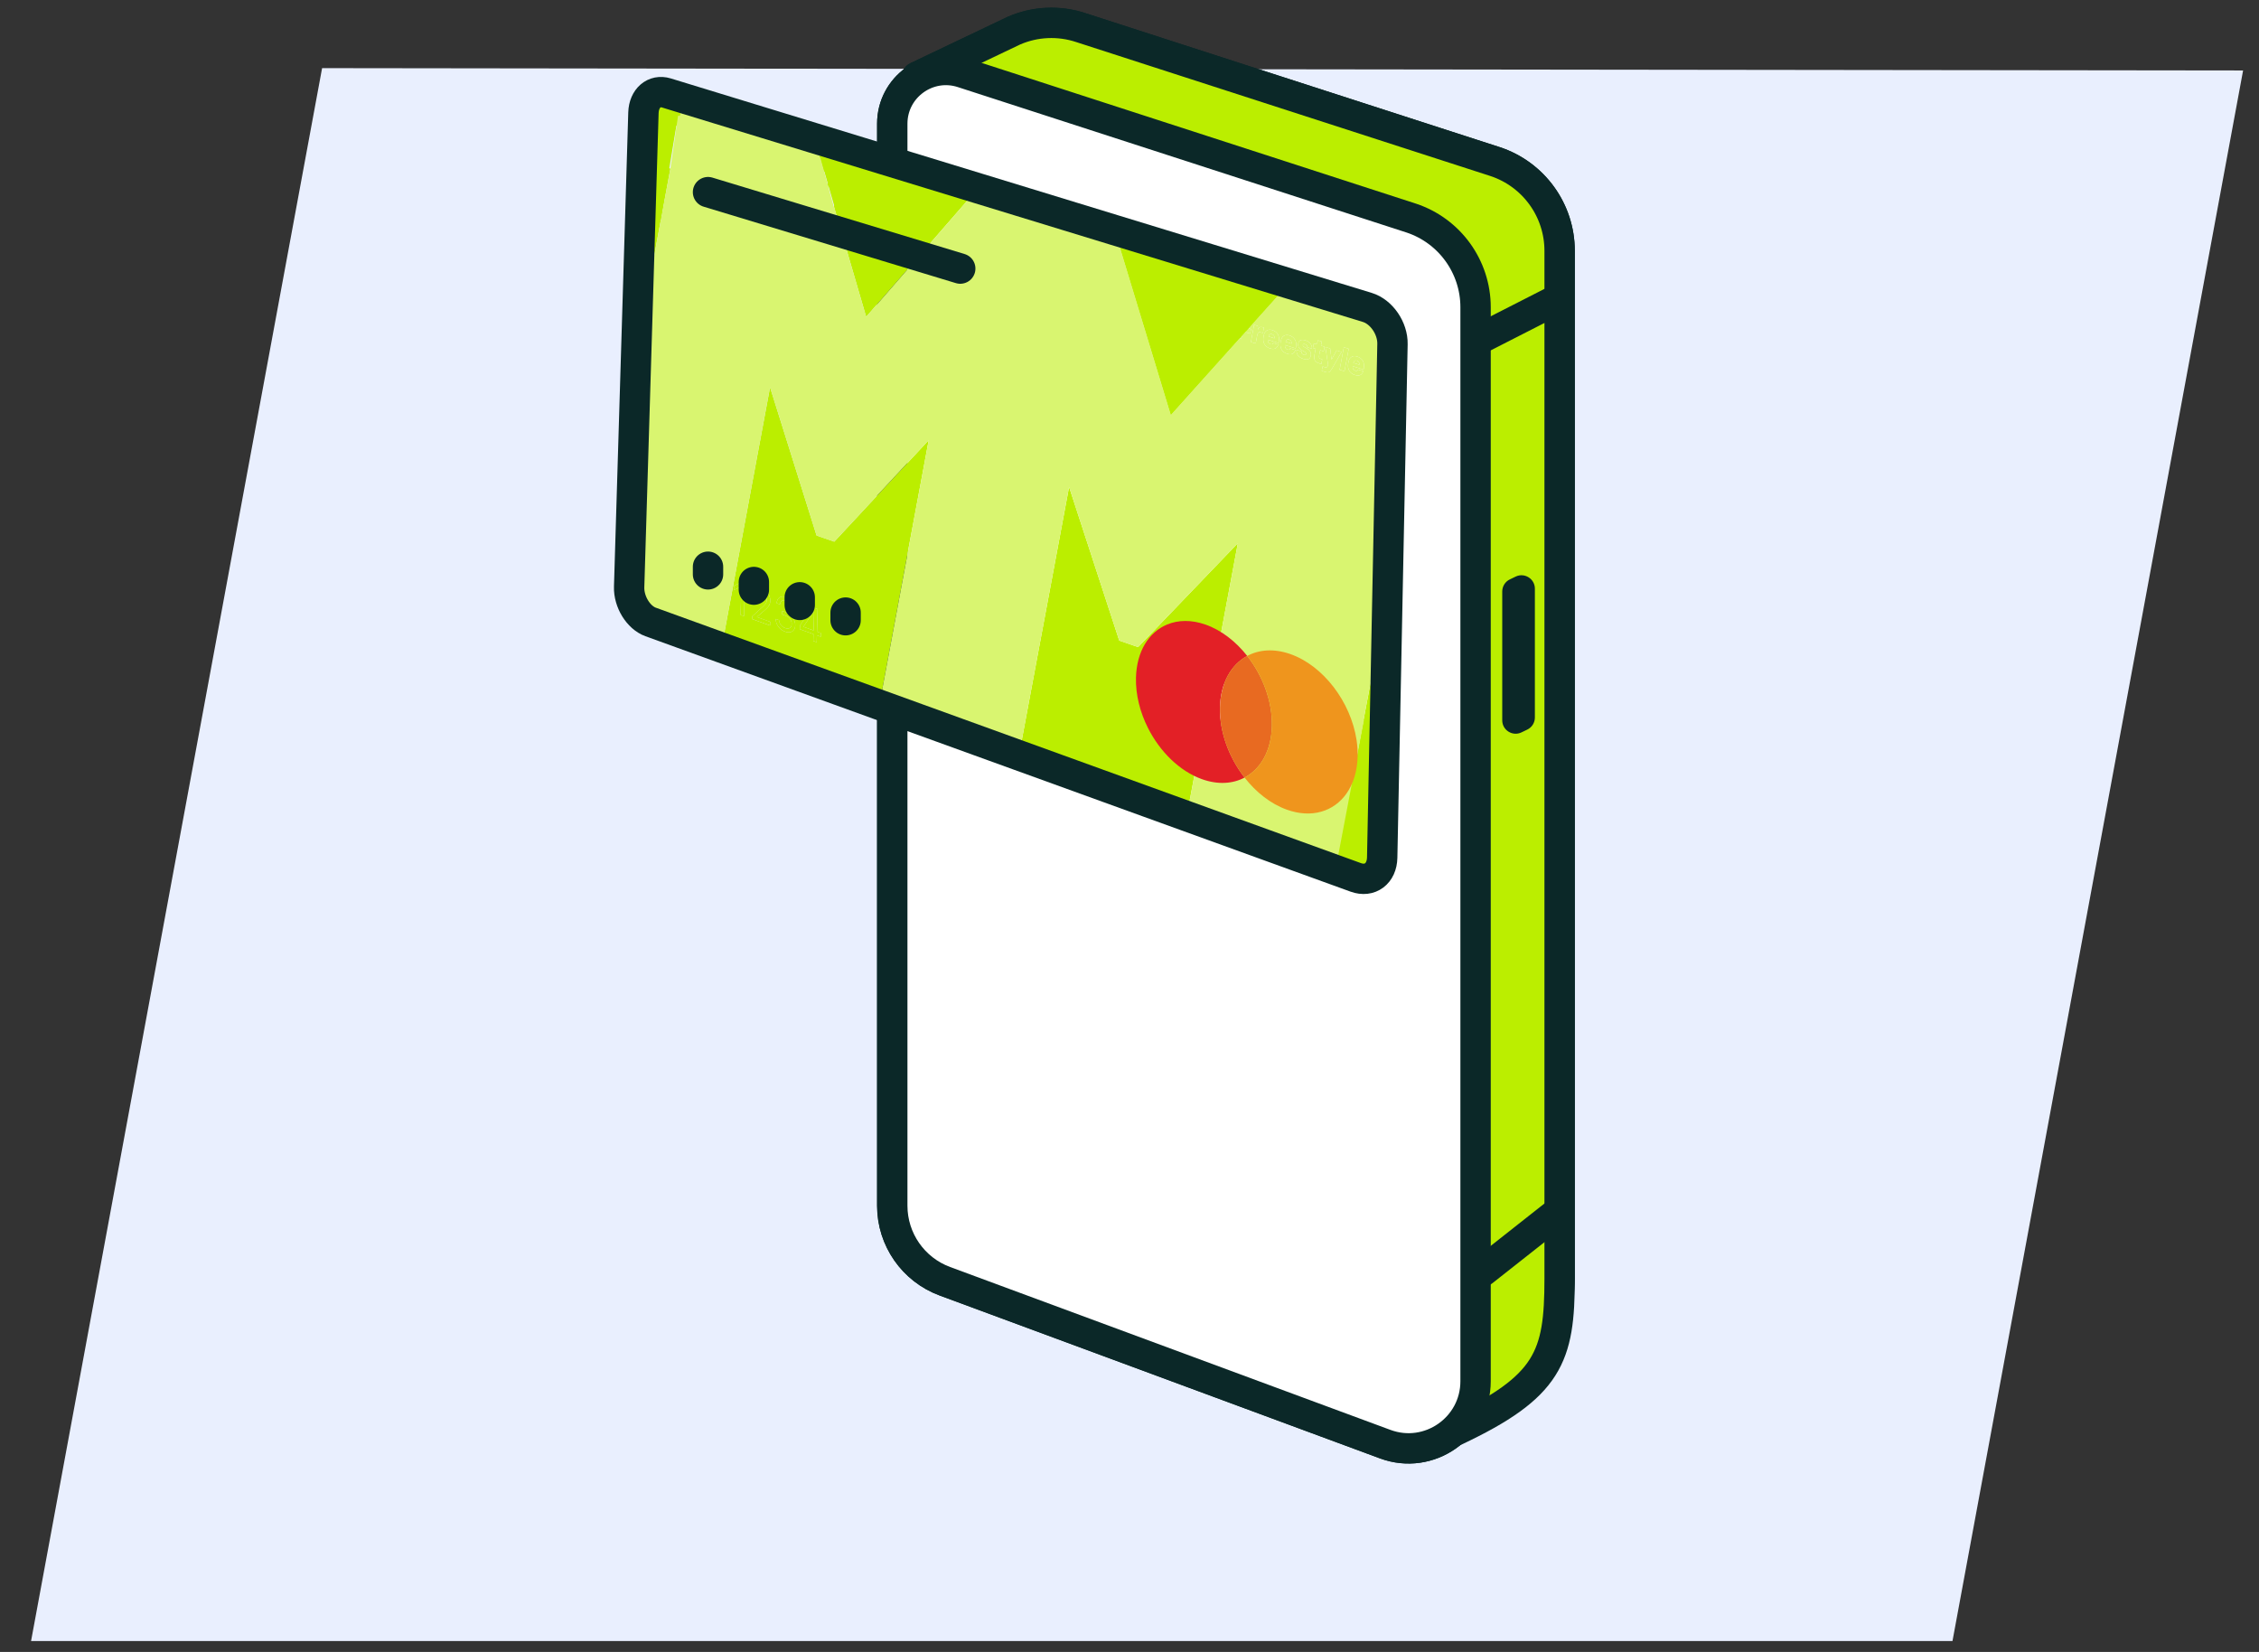 <svg width="186" height="136" viewBox="0 0 186 136" fill="none" xmlns="http://www.w3.org/2000/svg">
<rect x="0" y="0" width="186" height="136" fill="#333333" stroke="none"/>
<g clip-path="url(#clip0_3620_24019)">
<path d="M2.5 135.413L160.668 135.609L184.69 5.804L26.521 5.609L2.5 135.413Z" fill="#E9EFFE"/>
<path d="M120.461 116.694L83.271 102.73C81.537 102.088 80.386 100.435 80.386 98.586L75.498 6.329L83.488 2.52C85.234 1.763 87.197 1.676 89.002 2.276L123.119 13.308C126.281 14.358 128.415 17.316 128.415 20.647V105.284C128.415 105.406 128.412 105.537 128.406 105.676C128.246 109.554 126.16 113.096 122.879 115.168L120.461 116.694Z" fill="white" stroke="#0B2828" stroke-width="2.5" stroke-linecap="round" stroke-linejoin="round"/>
<path d="M114.054 118.891L77.794 105.479C75.194 104.516 73.467 102.036 73.467 99.263V10.184C73.467 7.17 76.419 5.04 79.279 5.99L116.2 17.954C119.362 19.004 121.495 21.961 121.495 25.293V113.711C121.495 117.558 117.661 120.227 114.054 118.891Z" fill="white" stroke="#0B2828" stroke-width="2.5" stroke-linecap="round" stroke-linejoin="round"/>
<path d="M115.978 117.031C115.589 117.031 115.199 116.96 114.821 116.82L78.561 103.407C76.836 102.769 75.676 101.103 75.676 99.263V10.185C75.676 8.818 76.82 7.972 77.879 7.972C78.114 7.972 78.351 8.011 78.583 8.088L115.511 20.054C117.769 20.807 119.286 22.912 119.286 25.293V113.711C119.286 115.762 117.569 117.031 115.978 117.031Z" fill="white" stroke="#0B2828" stroke-width="2.5" stroke-linecap="round" stroke-linejoin="round"/>
<path d="M119.798 117.799L83.271 102.73C81.537 102.088 80.386 100.435 80.386 98.586L75.498 6.329L83.488 2.52C85.234 1.763 87.197 1.676 89.002 2.276L123.119 13.308C126.281 14.358 128.415 17.316 128.415 20.647C128.415 20.647 128.415 105.284 128.415 105.284C128.414 111.694 127.532 114.153 119.798 117.799Z" fill="#BBEE00" stroke="#0B2828" stroke-width="2.5" stroke-linecap="round" stroke-linejoin="round"/>
<path d="M114.054 118.891L77.794 105.479C75.194 104.516 73.467 102.036 73.467 99.263V10.184C73.467 7.17 76.419 5.04 79.279 5.99L116.2 17.954C119.362 19.004 121.495 21.961 121.495 25.293V113.711C121.495 117.558 117.661 120.227 114.054 118.891Z" fill="white" stroke="#0B2828" stroke-width="2.5" stroke-linecap="round" stroke-linejoin="round"/>
<path d="M125.274 60.295L125.752 60.065C126.135 59.881 126.378 59.494 126.378 59.069V48.465C126.378 47.651 125.528 47.117 124.795 47.469L124.316 47.699C123.934 47.883 123.69 48.27 123.69 48.695V59.299C123.69 60.113 124.54 60.648 125.274 60.295Z" fill="#0B2828"/>
<path d="M122.118 27.761L128.064 24.728" stroke="#0B2828" stroke-width="2.5" stroke-linecap="round" stroke-linejoin="round"/>
<path d="M122.118 104.652L127.863 100.122" stroke="#0B2828" stroke-width="2.5" stroke-linecap="round" stroke-linejoin="round"/>
<path d="M66.163 51.583L66.162 51.606L66.989 51.901L67.032 50.359L67.013 50.352C66.743 50.717 66.426 51.172 66.163 51.583Z" fill="#BBEE00"/>
<path d="M68.693 44.595L67.235 44.089L63.404 31.884L59.415 53.32L72.405 58.025L76.468 36.235L68.693 44.595ZM61.259 50.725L60.976 50.624L61.043 48.296L61.018 48.287L60.428 48.581L60.439 48.225L61.055 47.922L61.336 48.022L61.259 50.725ZM63.405 51.494L61.933 50.967L61.94 50.734L62.736 50.018C63.037 49.748 63.126 49.637 63.133 49.398C63.141 49.111 62.984 48.84 62.717 48.745C62.444 48.648 62.257 48.796 62.248 49.116L61.975 49.019C61.988 48.537 62.309 48.303 62.744 48.457C63.141 48.597 63.436 49.026 63.424 49.466C63.415 49.778 63.295 49.963 62.871 50.322L62.336 50.774L62.335 50.804L63.413 51.189L63.405 51.494ZM64.651 52.005C64.187 51.839 63.876 51.421 63.869 50.953L64.144 51.051C64.161 51.347 64.362 51.603 64.656 51.708C64.957 51.816 65.177 51.687 65.185 51.382C65.194 51.067 65.001 50.801 64.68 50.686L64.397 50.585L64.405 50.295L64.675 50.392C64.938 50.485 65.131 50.352 65.139 50.07C65.146 49.816 64.988 49.551 64.713 49.453C64.438 49.355 64.254 49.459 64.222 49.755L63.945 49.657C63.986 49.225 64.278 49.001 64.74 49.164C65.192 49.324 65.442 49.755 65.43 50.136C65.419 50.462 65.242 50.618 65.005 50.615L65.004 50.646C65.299 50.808 65.489 51.117 65.478 51.496C65.466 51.952 65.106 52.168 64.651 52.005ZM67.587 52.421L67.26 52.304L67.244 52.869L66.964 52.768L66.979 52.204L65.862 51.804L65.87 51.495C66.197 50.989 66.567 50.45 66.904 49.996L67.32 50.144L67.268 51.999L67.595 52.116L67.587 52.421Z" fill="#BBEE00"/>
<path d="M102.249 27.665L102.537 27.343L102.321 27.276L102.249 27.665Z" fill="#D9F570"/>
<path d="M102.39 26.9L102.816 27.032L103.088 26.73L102.458 26.534L102.39 26.9Z" fill="#D9F570"/>
<path d="M68.615 14.337L68.115 15.106L68.203 15.409L68.852 14.41L69.09 14.484L69.464 15.764L70.256 14.844L71.119 15.111L70.456 18.671L69.542 18.384L69.879 16.577L69.25 17.269L69.131 17.232L68.816 16.246L68.672 17.017L71.318 26.084L80.28 15.788L80.529 15.502L67.025 11.371L67.819 14.091L68.615 14.337Z" fill="#BBEE00"/>
<path d="M54.918 13.797L55.566 10.306L55.846 10.392L56.274 8.083L54.873 7.654C53.866 7.346 53.015 8.08 52.979 9.284L52.384 29.026L55.197 13.884L54.918 13.797Z" fill="#BBEE00"/>
<path d="M97.772 59.849C97.81 58.203 98.574 57.007 99.709 56.539L101.922 44.717L93.706 53.274L92.155 52.736L88.025 40.089L83.898 62.187L97.715 67.191L98.51 62.942C98.024 61.974 97.749 60.897 97.772 59.849Z" fill="#BBEE00"/>
<path d="M111.444 63.687C111.496 64.025 109.962 65.806 109.956 66.143C109.936 67.08 109.6 68.051 109.178 68.647L109.956 71.625L111.627 72.23C112.798 72.654 113.78 71.92 113.806 70.599L114.244 48.757L111.444 63.687Z" fill="#BBEE00"/>
<path d="M106.31 28.073C106.277 28.017 106.221 27.976 106.144 27.952C106.07 27.929 106.01 27.933 105.963 27.962C105.915 27.991 105.879 28.049 105.854 28.137L106.346 28.29C106.356 28.201 106.344 28.129 106.31 28.073Z" fill="#D9F570"/>
<path d="M111.89 29.811C111.857 29.755 111.8 29.714 111.721 29.689C111.647 29.666 111.586 29.669 111.538 29.699C111.49 29.728 111.453 29.787 111.428 29.875L111.927 30.03C111.936 29.941 111.924 29.868 111.89 29.811Z" fill="#D9F570"/>
<path d="M107.122 59.259C106.123 58.9 107.832 51.407 107.122 50.497C106.386 50.888 102.657 58.362 101.667 58.007C100.27 57.505 99.245 64.407 98.51 62.943L97.715 67.192L109.956 71.625L112.307 59.259C111.521 60.368 108.661 59.811 107.122 59.259Z" fill="#D9F570"/>
<path d="M104.901 27.634C104.867 27.578 104.812 27.537 104.735 27.513C104.662 27.491 104.601 27.494 104.554 27.523C104.507 27.552 104.471 27.61 104.446 27.698L104.936 27.85C104.946 27.762 104.934 27.69 104.901 27.634Z" fill="#D9F570"/>
<path d="M66.821 13.783L67.003 15.011L67.596 14.023L67.819 14.092L67.025 11.372L56.274 8.083L55.845 10.391L56.398 10.562L56.757 11.819L57.527 10.911M57.712 14.673L56.827 14.396L57.157 12.617L56.547 13.3L56.431 13.264L56.128 12.296L55.798 14.073L55.197 13.884L52.383 29.025L51.802 48.32C51.765 49.54 52.561 50.837 53.572 51.203L59.415 53.32L63.404 31.884L67.235 44.088L68.693 44.594L76.468 36.234L72.404 58.024L83.898 62.187L88.025 40.089L92.155 52.736L93.706 53.274L101.922 44.718L99.709 56.539C100.389 56.259 101.201 56.24 102.07 56.541C103.058 56.885 103.959 57.589 104.667 58.489C105.404 58.092 106.328 58.021 107.326 58.368C109.39 59.085 111.086 61.342 111.444 63.687L114.244 48.758L114.653 28.326C114.68 27.023 113.747 25.665 112.583 25.309L106.134 23.336L103.11 26.705L103.104 26.735L103.088 26.73L102.816 27.033L103.007 27.092L102.937 27.468L102.537 27.343L102.249 27.665L102.204 27.907L102.068 27.865L96.4 34.179L91.897 19.364L91.768 18.942L80.529 15.503L80.28 15.789L71.317 26.085L68.672 17.018L68.48 18.052L67.57 17.767L67.932 15.827L68.203 15.409L68.115 15.107L67.264 16.415L67.046 17.602L66.044 17.288L66.288 15.969L66.04 14.519L64.821 14.141L64.754 14.499L65.83 14.833L65.654 15.761L64.579 15.426L64.511 15.784L65.706 16.157L65.525 17.125L63.392 16.455M111.279 29.384C111.405 29.304 111.561 29.293 111.745 29.35C111.961 29.418 112.118 29.538 112.215 29.71C112.311 29.884 112.336 30.089 112.29 30.327L112.271 30.425L111.376 30.146C111.369 30.248 111.383 30.33 111.419 30.392C111.454 30.453 111.512 30.496 111.592 30.521C111.646 30.538 111.691 30.539 111.727 30.524C111.763 30.51 111.791 30.478 111.809 30.43L111.811 30.423L112.245 30.558L112.24 30.578C112.181 30.733 112.095 30.834 111.984 30.881C111.872 30.928 111.729 30.924 111.555 30.87C111.338 30.802 111.183 30.683 111.088 30.511C110.992 30.34 110.967 30.135 111.011 29.896L111.031 29.791C111.069 29.599 111.152 29.464 111.279 29.384ZM111.049 28.712L110.701 30.566L110.301 30.441L110.649 28.587L111.049 28.712ZM109.13 28.566L109.524 28.688L109.637 29.608L110.043 28.85L110.459 28.979L109.683 30.331C109.628 30.423 109.583 30.491 109.546 30.536C109.509 30.58 109.473 30.611 109.437 30.629C109.395 30.651 109.346 30.659 109.289 30.656C109.233 30.652 109.151 30.633 109.043 30.599L108.831 30.533L108.899 30.172L109.058 30.221C109.135 30.245 109.189 30.252 109.221 30.241C109.253 30.23 109.287 30.193 109.322 30.13L109.356 30.07L109.13 28.566ZM108.172 28.294C108.21 28.304 108.243 28.311 108.27 28.316C108.297 28.321 108.32 28.323 108.34 28.323C108.373 28.322 108.398 28.314 108.415 28.298C108.432 28.282 108.449 28.251 108.466 28.206C108.469 28.198 108.473 28.184 108.479 28.164C108.485 28.145 108.494 28.11 108.506 28.062C108.511 28.048 108.514 28.038 108.514 28.031C108.515 28.024 108.517 28.02 108.518 28.017L108.834 28.115L108.768 28.453L109.063 28.545L108.993 28.924L108.698 28.832L108.625 29.217C108.602 29.333 108.601 29.412 108.621 29.454C108.641 29.496 108.696 29.53 108.785 29.558L108.868 29.584L108.797 29.971L108.608 29.911C108.433 29.857 108.317 29.774 108.26 29.665C108.203 29.555 108.195 29.395 108.237 29.184L108.325 28.715L108.105 28.647L108.172 28.294ZM106.754 28.82L106.759 28.801L107.163 28.927L107.158 28.949C107.153 29.013 107.168 29.068 107.201 29.113C107.235 29.158 107.286 29.191 107.355 29.213C107.413 29.231 107.458 29.234 107.489 29.222C107.52 29.21 107.539 29.182 107.546 29.138L107.546 29.135C107.551 29.107 107.547 29.081 107.532 29.056C107.517 29.032 107.489 29.006 107.448 28.98C107.439 28.972 107.421 28.96 107.393 28.944C107.366 28.929 107.33 28.909 107.286 28.885C107.201 28.839 107.135 28.798 107.088 28.761C107.041 28.724 107.002 28.685 106.972 28.644C106.934 28.591 106.908 28.532 106.897 28.468C106.885 28.403 106.886 28.334 106.9 28.259L106.9 28.253C106.926 28.128 106.989 28.045 107.089 28.005C107.189 27.964 107.319 27.969 107.48 28.019C107.659 28.074 107.795 28.16 107.888 28.275C107.981 28.391 108.028 28.531 108.027 28.695L108.025 28.708L107.639 28.587L107.641 28.57C107.644 28.514 107.629 28.466 107.597 28.426C107.565 28.387 107.517 28.357 107.452 28.337C107.399 28.32 107.358 28.317 107.329 28.327C107.3 28.337 107.282 28.362 107.275 28.401C107.27 28.429 107.275 28.456 107.291 28.48C107.307 28.505 107.334 28.53 107.374 28.557C107.384 28.563 107.396 28.571 107.41 28.58C107.424 28.588 107.466 28.611 107.538 28.649C107.625 28.696 107.692 28.737 107.739 28.774C107.786 28.811 107.824 28.851 107.854 28.893C107.893 28.947 107.918 29.007 107.93 29.072C107.942 29.137 107.941 29.208 107.927 29.285L107.927 29.288C107.901 29.427 107.837 29.519 107.736 29.563C107.635 29.608 107.498 29.603 107.325 29.549C107.126 29.487 106.978 29.394 106.882 29.27C106.785 29.146 106.743 28.997 106.754 28.82ZM105.442 28.159L105.463 28.054C105.5 27.864 105.582 27.729 105.707 27.65C105.832 27.57 105.985 27.559 106.167 27.615C106.38 27.682 106.535 27.801 106.63 27.972C106.726 28.144 106.75 28.348 106.704 28.584L106.686 28.682L105.802 28.406C105.796 28.508 105.81 28.589 105.844 28.65C105.879 28.711 105.936 28.754 106.015 28.779C106.069 28.795 106.113 28.796 106.149 28.782C106.184 28.767 106.211 28.735 106.229 28.687L106.232 28.68L106.66 28.814L106.655 28.833C106.596 28.988 106.512 29.089 106.402 29.135C106.292 29.182 106.15 29.179 105.978 29.125C105.765 29.058 105.611 28.939 105.517 28.769C105.424 28.599 105.398 28.396 105.442 28.159ZM104.299 27.212C104.424 27.132 104.577 27.121 104.758 27.177C104.971 27.243 105.125 27.362 105.22 27.533C105.315 27.704 105.339 27.908 105.293 28.144L105.275 28.242L104.394 27.967C104.388 28.068 104.401 28.149 104.436 28.21C104.471 28.271 104.527 28.314 104.607 28.338C104.66 28.355 104.704 28.356 104.74 28.341C104.775 28.326 104.802 28.295 104.82 28.247L104.822 28.24L105.249 28.373L105.244 28.392C105.185 28.547 105.101 28.648 104.991 28.694C104.882 28.741 104.741 28.738 104.569 28.684C104.356 28.617 104.203 28.499 104.11 28.329C104.017 28.16 103.992 27.957 104.035 27.72L104.056 27.615C104.093 27.425 104.175 27.291 104.299 27.212ZM103.26 26.739L103.567 26.835L103.567 27.135C103.606 27.033 103.659 26.968 103.727 26.939C103.795 26.91 103.886 26.914 104.001 26.95L104.067 26.97L103.984 27.415L103.857 27.375C103.749 27.341 103.671 27.341 103.622 27.373C103.574 27.405 103.537 27.485 103.513 27.612L103.391 28.279L102.996 28.155L103.26 26.739Z" fill="#D9F570"/>
<path d="M60.439 48.225L60.428 48.581L61.018 48.287L61.043 48.296L60.976 50.624L61.259 50.725L61.336 48.022L61.055 47.922L60.439 48.225Z" fill="#BBEE00"/>
<path d="M62.336 50.773L62.871 50.321C63.295 49.962 63.415 49.777 63.424 49.465C63.436 49.025 63.141 48.596 62.744 48.456C62.309 48.302 61.988 48.536 61.975 49.018L62.248 49.115C62.257 48.795 62.444 48.647 62.717 48.743C62.984 48.839 63.141 49.11 63.133 49.397C63.126 49.636 63.037 49.746 62.736 50.017L61.94 50.733L61.933 50.966L63.405 51.493L63.413 51.188L62.335 50.803L62.336 50.773Z" fill="#BBEE00"/>
<path d="M65.004 50.645L65.005 50.615C65.242 50.618 65.419 50.462 65.43 50.135C65.442 49.755 65.192 49.324 64.74 49.164C64.278 49 63.986 49.225 63.945 49.657L64.222 49.755C64.254 49.459 64.438 49.355 64.713 49.453C64.988 49.55 65.146 49.815 65.139 50.069C65.131 50.352 64.938 50.485 64.675 50.391L64.405 50.295L64.397 50.585L64.68 50.686C65.001 50.8 65.194 51.067 65.185 51.381C65.177 51.686 64.957 51.815 64.656 51.708C64.362 51.602 64.161 51.346 64.144 51.051L63.869 50.953C63.877 51.421 64.187 51.838 64.651 52.004C65.106 52.167 65.466 51.951 65.478 51.495C65.489 51.117 65.299 50.807 65.004 50.645Z" fill="#BBEE00"/>
<path d="M67.32 50.143L66.904 49.995C66.567 50.449 66.197 50.988 65.87 51.494L65.862 51.803L66.979 52.203L66.964 52.767L67.244 52.868L67.26 52.303L67.587 52.42L67.595 52.115L67.268 51.999L67.32 50.143ZM66.989 51.901L66.162 51.606L66.163 51.583C66.426 51.172 66.742 50.717 67.013 50.352L67.032 50.359L66.989 51.901Z" fill="#BBEE00"/>
<path d="M101.821 27.788L102.069 27.865L102.204 27.907L102.249 27.665L102.32 27.275L102.537 27.343L102.937 27.468L103.007 27.092L102.816 27.032L102.39 26.9L103.088 26.73L103.104 26.735L103.11 26.705L103.174 26.359L101.821 27.788Z" fill="#D9F570"/>
<path d="M103.11 26.705L106.134 23.336L91.769 18.942L91.897 19.364L96.401 34.179L102.069 27.865L103.11 26.705Z" fill="#BBEE00"/>
<path d="M103.513 27.611C103.537 27.484 103.574 27.405 103.622 27.373C103.671 27.341 103.749 27.341 103.857 27.375L103.985 27.415L104.068 26.97L104.002 26.949C103.886 26.913 103.795 26.91 103.727 26.939C103.659 26.968 103.606 27.033 103.567 27.134L103.567 26.835L103.26 26.739L102.996 28.155L103.391 28.279L103.513 27.611Z" fill="#D9F570"/>
<path d="M104.11 28.329C104.203 28.498 104.356 28.617 104.569 28.683C104.741 28.737 104.882 28.74 104.991 28.694C105.101 28.647 105.185 28.546 105.244 28.392L105.249 28.373L104.822 28.239L104.82 28.246C104.802 28.294 104.775 28.326 104.74 28.34C104.704 28.355 104.66 28.354 104.606 28.338C104.527 28.313 104.471 28.27 104.436 28.209C104.401 28.148 104.387 28.067 104.394 27.966L105.275 28.241L105.293 28.143C105.339 27.907 105.315 27.703 105.22 27.532C105.125 27.361 104.971 27.243 104.758 27.176C104.577 27.12 104.424 27.132 104.299 27.211C104.175 27.29 104.093 27.425 104.056 27.615L104.035 27.72C103.992 27.956 104.017 28.159 104.11 28.329ZM104.554 27.523C104.601 27.494 104.662 27.491 104.734 27.513C104.812 27.537 104.867 27.578 104.901 27.634C104.934 27.69 104.946 27.762 104.936 27.85L104.446 27.698C104.471 27.61 104.507 27.552 104.554 27.523Z" fill="#D9F570"/>
<path d="M105.978 29.125C106.15 29.179 106.292 29.182 106.402 29.135C106.512 29.089 106.596 28.988 106.655 28.833L106.66 28.814L106.232 28.68L106.229 28.687C106.211 28.735 106.185 28.767 106.149 28.782C106.113 28.796 106.069 28.795 106.016 28.779C105.936 28.754 105.879 28.711 105.844 28.65C105.81 28.589 105.796 28.508 105.803 28.406L106.686 28.682L106.704 28.584C106.751 28.348 106.726 28.144 106.631 27.972C106.535 27.801 106.381 27.682 106.167 27.615C105.986 27.559 105.832 27.57 105.707 27.65C105.582 27.729 105.501 27.864 105.463 28.054L105.442 28.159C105.399 28.396 105.424 28.599 105.517 28.769C105.611 28.94 105.765 29.058 105.978 29.125ZM105.963 27.963C106.01 27.933 106.071 27.93 106.144 27.953C106.222 27.977 106.277 28.017 106.31 28.073C106.344 28.13 106.356 28.202 106.346 28.291L105.854 28.137C105.879 28.05 105.915 27.992 105.963 27.963Z" fill="#D9F570"/>
<path d="M107.325 29.549C107.498 29.603 107.635 29.608 107.736 29.564C107.837 29.519 107.901 29.427 107.927 29.288L107.927 29.285C107.941 29.208 107.942 29.137 107.93 29.072C107.918 29.007 107.893 28.948 107.854 28.894C107.824 28.852 107.786 28.812 107.739 28.775C107.692 28.738 107.625 28.696 107.538 28.65C107.466 28.612 107.424 28.589 107.41 28.58C107.397 28.571 107.384 28.564 107.374 28.557C107.334 28.531 107.307 28.505 107.291 28.48C107.275 28.456 107.27 28.43 107.275 28.402C107.282 28.362 107.3 28.338 107.329 28.328C107.358 28.317 107.399 28.321 107.452 28.337C107.517 28.357 107.565 28.387 107.597 28.427C107.629 28.466 107.644 28.514 107.641 28.57L107.639 28.588L108.025 28.708L108.027 28.696C108.028 28.531 107.981 28.391 107.888 28.276C107.795 28.16 107.659 28.075 107.48 28.019C107.319 27.969 107.189 27.964 107.089 28.005C106.989 28.046 106.926 28.128 106.9 28.254L106.9 28.259C106.886 28.334 106.885 28.404 106.897 28.468C106.908 28.532 106.934 28.591 106.972 28.645C107.002 28.685 107.041 28.724 107.088 28.761C107.135 28.798 107.201 28.84 107.286 28.885C107.33 28.909 107.366 28.929 107.393 28.945C107.421 28.96 107.439 28.972 107.448 28.98C107.489 29.007 107.517 29.032 107.532 29.057C107.547 29.081 107.552 29.108 107.546 29.135L107.546 29.138C107.539 29.182 107.52 29.211 107.489 29.223C107.458 29.235 107.413 29.231 107.355 29.213C107.286 29.192 107.235 29.158 107.201 29.113C107.168 29.068 107.153 29.013 107.158 28.949L107.163 28.927L106.759 28.801L106.754 28.82C106.743 28.997 106.785 29.147 106.882 29.27C106.978 29.394 107.126 29.487 107.325 29.549Z" fill="#D9F570"/>
<path d="M108.237 29.184C108.195 29.395 108.203 29.555 108.26 29.665C108.317 29.774 108.433 29.857 108.608 29.911L108.797 29.97L108.868 29.584L108.785 29.558C108.696 29.53 108.641 29.495 108.621 29.454C108.601 29.412 108.603 29.333 108.625 29.217L108.698 28.831L108.993 28.923L109.063 28.545L108.769 28.453L108.834 28.114L108.518 28.017C108.517 28.02 108.515 28.024 108.515 28.031C108.514 28.038 108.511 28.048 108.506 28.062C108.494 28.11 108.485 28.144 108.479 28.164C108.473 28.184 108.469 28.198 108.466 28.205C108.449 28.251 108.432 28.281 108.415 28.298C108.398 28.314 108.373 28.322 108.341 28.322C108.32 28.323 108.297 28.321 108.27 28.316C108.243 28.311 108.211 28.304 108.172 28.294L108.105 28.647L108.325 28.715L108.237 29.184Z" fill="#D9F570"/>
<path d="M109.222 30.241C109.19 30.252 109.135 30.245 109.058 30.221L108.9 30.172L108.832 30.533L109.044 30.599C109.151 30.633 109.233 30.652 109.29 30.655C109.346 30.659 109.395 30.65 109.437 30.629C109.473 30.611 109.51 30.58 109.546 30.535C109.583 30.491 109.628 30.423 109.683 30.331L110.459 28.979L110.044 28.85L109.638 29.608L109.524 28.688L109.13 28.566L109.356 30.07L109.323 30.13C109.287 30.193 109.254 30.23 109.222 30.241Z" fill="#D9F570"/>
<path d="M110.701 30.566L111.049 28.712L110.649 28.587L110.301 30.441L110.701 30.566Z" fill="#D9F570"/>
<path d="M111.088 30.51C111.183 30.682 111.339 30.801 111.555 30.869C111.73 30.924 111.873 30.928 111.984 30.881C112.096 30.834 112.181 30.732 112.24 30.577L112.245 30.558L111.811 30.422L111.809 30.429C111.791 30.477 111.764 30.509 111.728 30.524C111.692 30.538 111.646 30.538 111.592 30.521C111.512 30.495 111.454 30.452 111.419 30.391C111.384 30.329 111.369 30.247 111.376 30.145L112.271 30.425L112.29 30.326C112.337 30.088 112.312 29.883 112.215 29.71C112.118 29.537 111.961 29.417 111.745 29.349C111.561 29.292 111.406 29.303 111.279 29.383C111.152 29.463 111.07 29.598 111.032 29.79L111.011 29.895C110.967 30.134 110.993 30.339 111.088 30.51ZM111.538 29.699C111.586 29.669 111.647 29.666 111.721 29.689C111.8 29.714 111.857 29.754 111.89 29.811C111.924 29.868 111.936 29.941 111.927 30.03L111.428 29.875C111.454 29.787 111.49 29.728 111.538 29.699Z" fill="#D9F570"/>
<path d="M67.545 12.993L69.604 20.105L73.343 16.217L73.122 15.444L67.545 12.993Z" fill="#BBEE00"/>
<path d="M55.831 9.514L54.396 18.124L53.9 13.787L55.831 9.514Z" fill="#BBEE00"/>
<path d="M67.545 12.994L69.181 18.935L61.743 18.095L55.197 13.884L55.831 9.514" fill="#D9F570"/>
<path d="M58.296 15.818L79.064 22.111" stroke="#0B2828" stroke-width="2.5" stroke-linecap="round" stroke-linejoin="round"/>
<path d="M62.072 48.544V47.914" stroke="#0B2828" stroke-width="2.5" stroke-linecap="round" stroke-linejoin="round"/>
<path d="M65.848 49.802V49.173" stroke="#0B2828" stroke-width="2.5" stroke-linecap="round" stroke-linejoin="round"/>
<path d="M69.624 51.061V50.432" stroke="#0B2828" stroke-width="2.5" stroke-linecap="round" stroke-linejoin="round"/>
<path d="M58.296 47.285V46.656" stroke="#0B2828" stroke-width="2.5" stroke-linecap="round" stroke-linejoin="round"/>
<path d="M112.583 25.31L106.134 23.337L91.768 18.942L80.529 15.503L67.025 11.372L56.274 8.083L54.873 7.654C53.866 7.346 53.015 8.08 52.979 9.284L52.384 29.026L51.802 48.32C51.765 49.54 52.561 50.837 53.572 51.204L59.415 53.32L72.405 58.025L83.898 62.187L97.715 67.192L109.956 71.625L111.627 72.231C112.798 72.655 113.78 71.921 113.806 70.6L114.244 48.758L114.653 28.326C114.68 27.023 113.747 25.666 112.583 25.31Z" stroke="#0B2828" stroke-width="2.5" stroke-linecap="round" stroke-linejoin="round"/>
<path d="M102.691 54C101.751 52.805 100.553 51.87 99.241 51.414C98.087 51.013 97.008 51.039 96.106 51.411C94.598 52.032 93.583 53.621 93.533 55.807C93.501 57.2 93.868 58.63 94.513 59.916C95.489 61.86 97.105 63.477 98.961 64.144C100.275 64.616 101.497 64.534 102.475 64.014C101.199 62.379 100.405 60.277 100.449 58.25C100.493 56.225 101.366 54.714 102.691 54Z" fill="#E32026"/>
<path d="M104.726 59.761C104.769 57.727 103.969 55.624 102.691 54C101.366 54.714 100.493 56.225 100.449 58.25C100.404 60.277 101.199 62.379 102.475 64.014C103.804 63.309 104.682 61.796 104.726 59.761Z" fill="#E86A21"/>
<path d="M106.222 53.84C104.896 53.38 103.67 53.474 102.691 54.001C103.969 55.625 104.769 57.728 104.725 59.762C104.682 61.797 103.804 63.309 102.475 64.015C103.418 65.224 104.624 66.178 105.952 66.655C107.995 67.389 109.817 66.811 110.861 65.338C111.421 64.547 111.758 63.499 111.784 62.255C111.793 61.807 111.761 61.355 111.692 60.905C111.216 57.791 108.963 54.793 106.222 53.84Z" fill="#EF951D"/>
</g>
<defs>
<clipPath id="clip0_3620_24019">
<rect width="185" height="135" fill="white" transform="translate(0.5 0.101)"/>
</clipPath>
</defs>
</svg>
